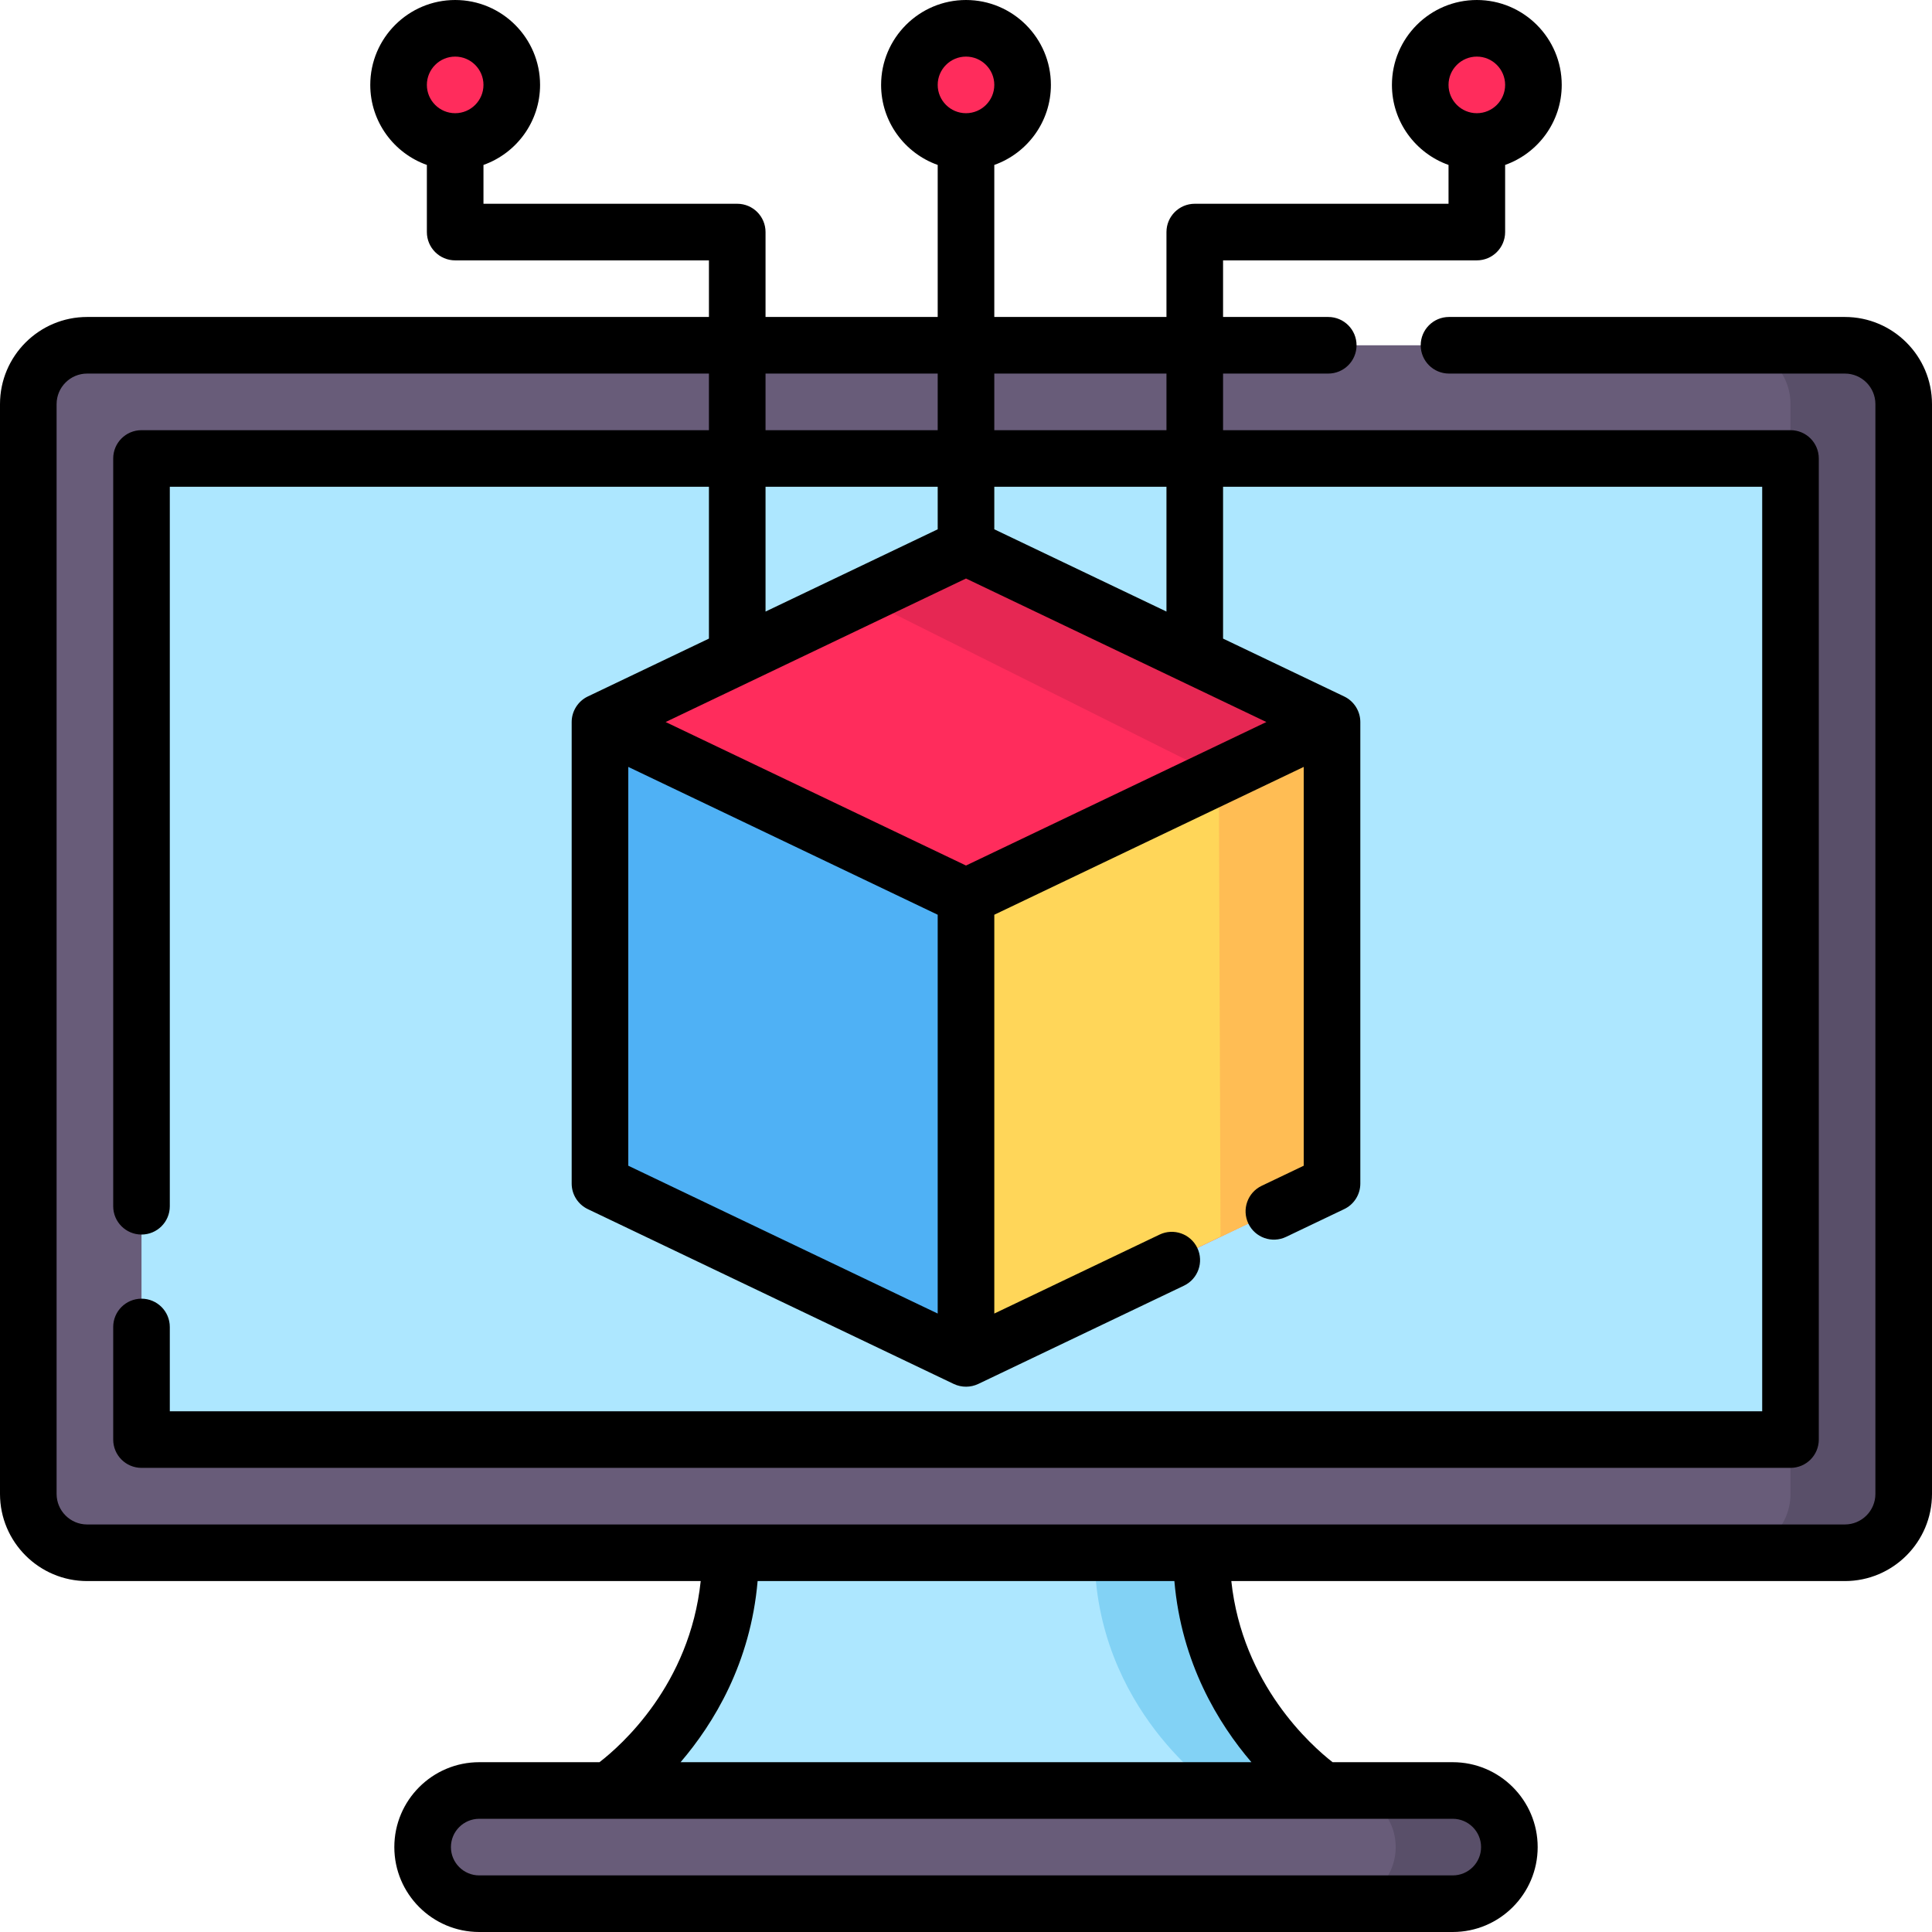 <?xml version="1.0" encoding="UTF-8" standalone="no"?>
<!DOCTYPE svg PUBLIC "-//W3C//DTD SVG 1.1//EN" "http://www.w3.org/Graphics/SVG/1.1/DTD/svg11.dtd">
<svg width="100%" height="100%" viewBox="0 0 512 512" version="1.1" xmlns="http://www.w3.org/2000/svg" xmlns:xlink="http://www.w3.org/1999/xlink" xml:space="preserve" xmlns:serif="http://www.serif.com/" style="fill-rule:evenodd;clip-rule:evenodd;stroke-linejoin:round;stroke-miterlimit:2;">
    <g>
        <path d="M488.909,411.5L23.091,411.5C14.48,411.5 7.5,404.52 7.5,395.909L7.5,107.091C7.5,98.48 14.48,91.5 23.091,91.5L488.908,91.5C497.519,91.5 504.499,98.48 504.499,107.091L504.499,395.908C504.5,404.52 497.52,411.5 488.909,411.5Z" style="fill:rgb(104,92,121);fill-rule:nonzero;"/>
        <path d="M488.909,91.5L458.909,91.5C467.52,91.5 474.5,98.48 474.5,107.091L474.5,395.908C474.5,404.519 467.52,411.499 458.909,411.499L488.909,411.499C497.52,411.499 504.5,404.519 504.5,395.908L504.5,107.091C504.5,98.48 497.52,91.5 488.909,91.5Z" style="fill:rgb(89,79,105);fill-rule:nonzero;"/>
        <g transform="matrix(-1.83697e-16,1,-1,-1.83697e-16,507.5,-4.5)">
            <rect x="126" y="33" width="260" height="437" style="fill:rgb(173,231,255);"/>
        </g>
        <path d="M385,504.5L127,504.5C118.716,504.5 112,497.784 112,489.5C112,481.216 118.716,474.5 127,474.5L385,474.5C393.284,474.5 400,481.216 400,489.5C400,497.784 393.284,504.5 385,504.5Z" style="fill:rgb(104,92,121);fill-rule:nonzero;"/>
        <path d="M385,474.5L354.874,474.5C363.158,474.5 369.874,481.216 369.874,489.5C369.874,497.784 363.158,504.5 354.874,504.5L385,504.5C393.284,504.5 400,497.784 400,489.5C400,481.216 393.284,474.5 385,474.5Z" style="fill:rgb(89,79,105);fill-rule:nonzero;"/>
        <path d="M350.697,474.5L161.303,474.5C161.303,474.5 193.598,453.17 193.598,411.5L318.402,411.5C318.402,453.17 350.697,474.5 350.697,474.5Z" style="fill:rgb(173,231,255);fill-rule:nonzero;"/>
        <path d="M318.402,411.5L290.069,411.5C290.069,453.17 322.364,474.5 322.364,474.5L350.697,474.5C350.697,474.5 318.402,453.17 318.402,411.5Z" style="fill:rgb(130,210,245);fill-rule:nonzero;"/>
        <path d="M353,191.343L353,313.657L256,360L159,313.657L159,191.343L256,145L353,191.343Z" style="fill:rgb(255,44,92);fill-rule:nonzero;"/>
        <path d="M353,191.343L323,205.676L228.16,158.301L256,145L353,191.343Z" style="fill:rgb(230,39,83);fill-rule:nonzero;"/>
        <path d="M256,237.686L256,360L159,313.657L159,191.343L256,237.686Z" style="fill:rgb(79,177,245);fill-rule:nonzero;"/>
        <path d="M256,237.686L256,360L353,313.657L353,191.343L256,237.686Z" style="fill:rgb(255,214,89);fill-rule:nonzero;"/>
        <path d="M353,191.343L323,205.676L323.452,327.774L353,313.657L353,191.343Z" style="fill:rgb(255,189,84);fill-rule:nonzero;"/>
        <circle cx="391.375" cy="22.5" r="15" style="fill:rgb(255,44,92);"/>
        <circle cx="256" cy="22.5" r="15" style="fill:rgb(255,44,92);"/>
        <circle cx="120.625" cy="22.5" r="15" style="fill:rgb(255,44,92);"/>
        <path d="M488.908,84L384,84C379.857,84 376.5,87.357 376.5,91.5C376.5,95.643 379.857,99 384,99L488.908,99C493.37,99 497,102.63 497,107.092L497,395.908C497,400.37 493.37,404 488.908,404L23.092,404C18.63,404 15,400.37 15,395.908L15,107.092C15,102.63 18.63,99 23.092,99L187.875,99L187.875,114L37.5,114C33.357,114 30,117.357 30,121.5L30,319.667C30,323.81 33.357,327.167 37.5,327.167C41.643,327.167 45,323.81 45,319.667L45,129L187.875,129L187.875,169.235L155.767,184.575C153.202,185.801 151.5,188.449 151.5,191.343L151.5,313.657C151.5,316.547 153.16,319.178 155.767,320.425L252.767,366.768C254.868,367.757 257.238,367.707 259.234,366.768L313.765,340.715C317.502,338.929 319.084,334.451 317.299,330.714C315.514,326.976 311.033,325.396 307.298,327.18L263.5,348.104L263.5,242.414L345.5,203.238L345.5,308.928L334.359,314.25C330.622,316.036 329.04,320.514 330.825,324.251C332.61,327.989 337.091,329.569 340.826,327.785L356.233,320.424C358.839,319.178 360.5,316.546 360.5,313.656L360.5,191.343C360.5,188.484 358.837,185.821 356.233,184.575L324.125,169.235L324.125,129L467,129L467,374L45,374L45,351.667C45,347.524 41.643,344.167 37.5,344.167C33.357,344.167 30,347.524 30,351.667L30,381.5C30,385.643 33.357,389 37.5,389L474.5,389C478.643,389 482,385.643 482,381.5L482,121.5C482,117.357 478.643,114 474.5,114L324.125,114L324.125,99L352,99C356.143,99 359.5,95.643 359.5,91.5C359.5,87.357 356.143,84 352,84L324.125,84L324.125,69L391.375,69C395.518,69 398.875,65.643 398.875,61.5L398.875,43.71C407.604,40.614 413.875,32.277 413.875,22.5C413.875,10.094 403.781,0 391.375,0C378.969,0 368.875,10.094 368.875,22.5C368.875,32.277 375.146,40.614 383.875,43.71L383.875,54L316.625,54C312.482,54 309.125,57.357 309.125,61.5L309.125,84L263.5,84L263.5,43.71C272.229,40.614 278.5,32.277 278.5,22.5C278.5,10.094 268.406,0 256,0C243.594,0 233.5,10.094 233.5,22.5C233.5,32.277 239.771,40.614 248.5,43.71L248.5,84L202.875,84L202.875,61.5C202.875,57.357 199.518,54 195.375,54L128.125,54L128.125,43.71C136.854,40.614 143.125,32.277 143.125,22.5C143.125,10.094 133.031,0 120.625,0C108.219,0 98.125,10.094 98.125,22.5C98.125,32.277 104.396,40.614 113.125,43.71L113.125,61.5C113.125,65.643 116.482,69 120.625,69L187.875,69L187.875,84L23.092,84C10.359,84 0,94.359 0,107.092L0,395.908C0,408.641 10.359,419 23.092,419L185.694,419C182.792,446.513 164.603,462.577 158.868,467L127,467C114.594,467 104.5,477.094 104.5,489.5C104.5,501.906 114.594,512 127,512L385,512C397.406,512 407.5,501.906 407.5,489.5C407.5,477.094 397.406,467 385,467L353.151,467C347.493,462.593 329.239,446.384 326.312,419L488.908,419C501.641,419 512,408.641 512,395.908L512,107.092C512,94.359 501.641,84 488.908,84ZM391.375,15C395.511,15 398.875,18.364 398.875,22.5C398.875,26.636 395.511,30 391.375,30C387.239,30 383.875,26.636 383.875,22.5C383.875,18.364 387.239,15 391.375,15ZM256,15C260.136,15 263.5,18.364 263.5,22.5C263.5,26.636 260.136,30 256,30C251.864,30 248.5,26.636 248.5,22.5C248.5,18.364 251.864,15 256,15ZM120.625,15C124.761,15 128.125,18.364 128.125,22.5C128.125,26.636 124.761,30 120.625,30C116.489,30 113.125,26.636 113.125,22.5C113.125,18.364 116.489,15 120.625,15ZM202.875,129L248.5,129L248.5,140.271L202.875,162.069L202.875,129ZM335.601,191.343L256,229.373L176.399,191.343L256,153.313L335.601,191.343ZM166.5,203.238L248.5,242.414L248.5,348.104L166.5,308.928L166.5,203.238ZM309.125,162.069L263.5,140.271L263.5,129L309.125,129L309.125,162.069ZM309.125,99L309.125,114L263.5,114L263.5,99L309.125,99ZM248.5,99L248.5,114L202.875,114L202.875,99L248.5,99ZM392.5,489.5C392.5,493.636 389.136,497 385,497L127,497C122.864,497 119.5,493.636 119.5,489.5C119.5,485.364 122.864,482 127,482L385,482C389.136,482 392.5,485.364 392.5,489.5ZM331.639,467L180.361,467C189.154,456.729 198.906,440.728 200.777,419L311.222,419C313.094,440.728 322.846,456.729 331.639,467Z" style="fill-rule:nonzero;"/>
    </g>
</svg>

